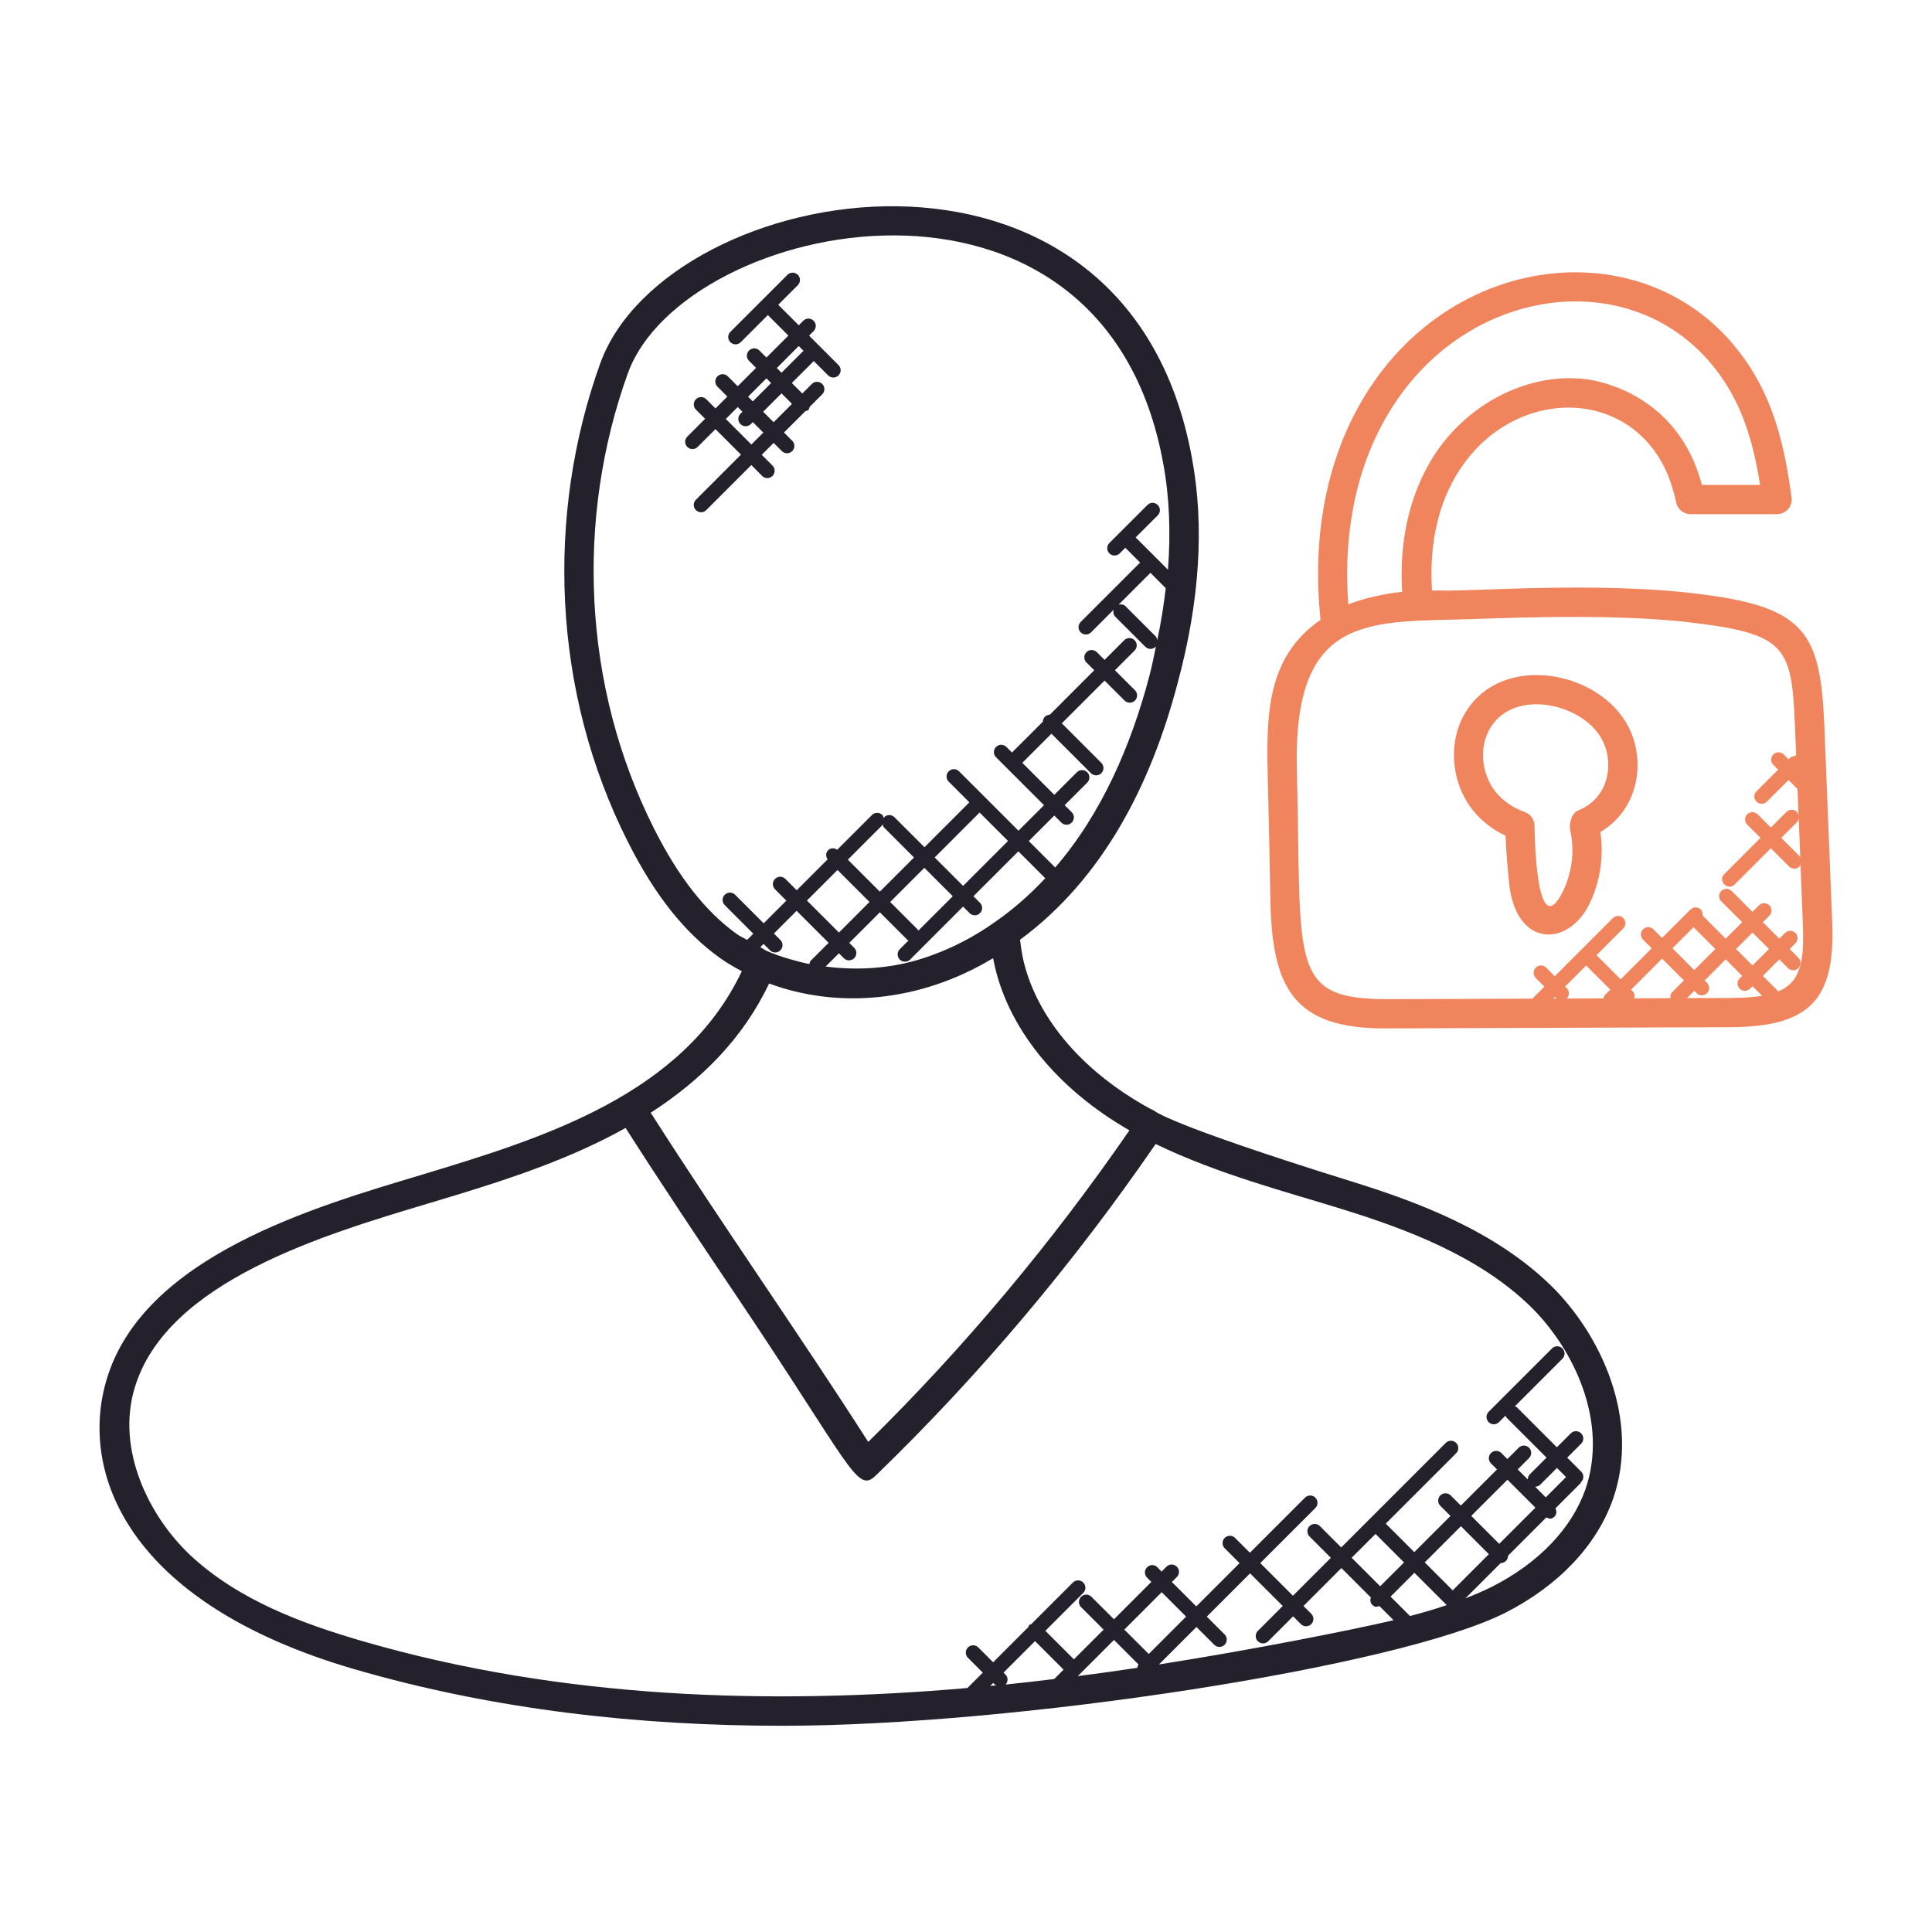 <svg width="115" height="115" viewBox="0 0 115 115" fill="none" xmlns="http://www.w3.org/2000/svg">
<path d="M25.062 69.939C18.824 71.812 8.535 74.752 6.347 82.115C4.707 87.564 7.476 95.373 21.034 99.339C29.465 101.798 38.125 102.725 46.576 102.725C60.318 102.725 83.233 99.243 89.628 95.985C92.783 94.375 95.05 91.974 96.014 89.224C97.648 84.518 95.317 79.432 92.276 76.48C88.943 73.258 84.444 71.565 80.48 70.333C69.349 66.867 68.694 66.106 68.694 66.106C68.607 66.059 68.513 66.022 68.426 65.975C64.308 63.719 61.547 60.386 60.848 56.841C60.794 56.547 60.757 56.24 60.717 55.937C65.695 52.261 68.52 46.643 70.085 40.706C71.409 35.831 71.702 31.317 70.954 27.293C67.063 5.755 39.711 10.684 35.736 21.61C32.48 30.625 32.849 41.165 37.381 50.124C38.967 53.273 40.76 55.529 42.863 57.028C43.265 57.315 43.704 57.571 44.157 57.81C40.662 65.17 32.382 67.728 25.062 69.939ZM61.609 97.686L63.308 99.383L62.749 99.942C61.791 100.057 60.831 100.172 59.858 100.271C60.012 100.101 60.015 99.839 59.85 99.675L59.735 99.56L61.609 97.686ZM68.377 98.452L66.924 96.999L69.149 94.774L70.602 96.227L68.377 98.452ZM67.772 99.079C67.725 99.137 67.704 99.205 67.691 99.276C66.525 99.451 65.345 99.614 64.155 99.769L66.309 97.616L67.772 99.079ZM59.234 100.29C59.255 100.31 59.285 100.304 59.308 100.32C59.188 100.332 59.064 100.341 58.944 100.353L59.121 100.175L59.234 100.29ZM68.987 99.074L71.217 96.844L72.277 97.903C72.447 98.074 72.723 98.074 72.893 97.903C73.064 97.733 73.064 97.457 72.893 97.287L71.834 96.227L74.409 93.652L76.354 95.595L74.873 97.076C74.702 97.246 74.702 97.522 74.873 97.692C75.044 97.863 75.319 97.863 75.49 97.692L76.971 96.211L77.434 96.675C77.605 96.846 77.88 96.846 78.051 96.675C78.222 96.504 78.222 96.229 78.051 96.058L77.588 95.595L79.846 93.336L81.599 95.089C81.552 95.239 81.558 95.4 81.677 95.518C81.856 95.697 81.959 95.64 82.106 95.596L82.951 96.441C80.384 97.043 74.432 98.222 68.987 99.074ZM81.876 91.305L83.573 93.002L82.154 94.42L80.457 92.723L81.876 91.305ZM92.01 89.127L91.377 88.494C91.489 88.494 91.602 88.452 91.687 88.367L92.677 87.377L93.217 87.919L92.01 89.127ZM91.393 89.742L89.239 91.895L87.575 90.231L89.729 88.078L91.393 89.742ZM88.624 92.51L86.47 94.664L84.806 93L86.96 90.847L88.624 92.51ZM86.115 95.542C85.399 95.784 84.671 96.001 83.928 96.192L82.773 95.037L84.191 93.619L86.115 95.542ZM79.966 71.997C83.733 73.168 87.999 74.766 91.065 77.731C93.707 80.298 95.752 84.67 94.369 88.653C93.555 90.975 91.59 93.03 88.837 94.434C88.312 94.701 87.77 94.925 87.225 95.142L89.328 93.038C89.328 93.038 89.33 93.04 89.331 93.04C89.443 93.04 89.555 92.998 89.64 92.913C89.725 92.828 89.767 92.714 89.765 92.601L92.044 90.322C92.206 90.4 92.346 90.456 92.532 90.27C92.666 90.136 92.665 89.944 92.585 89.782L94.081 88.285C94.1 88.266 94.095 88.236 94.109 88.216C94.111 88.214 94.116 88.214 94.118 88.212C94.289 88.041 94.289 87.766 94.118 87.595L93.287 86.764L94.116 85.935C94.287 85.764 94.287 85.489 94.116 85.318C93.945 85.147 93.67 85.147 93.499 85.318L92.67 86.147L90.278 83.755C90.246 83.724 90.203 83.729 90.168 83.71L92.999 80.88C93.17 80.709 93.17 80.434 92.999 80.263C92.829 80.092 92.553 80.092 92.382 80.263L88.61 84.034C88.439 84.204 88.439 84.48 88.61 84.65C88.781 84.821 89.056 84.821 89.227 84.65L89.617 84.26C89.636 84.297 89.633 84.34 89.662 84.37L92.055 86.762L91.065 87.752C90.98 87.837 90.938 87.949 90.938 88.062L90.34 87.465L91.015 86.79C91.185 86.619 91.185 86.344 91.015 86.173C90.844 86.003 90.569 86.003 90.4 86.173L89.725 86.848L89.366 86.49C89.195 86.32 88.92 86.32 88.749 86.49C88.579 86.661 88.579 86.936 88.749 87.107L89.108 87.465L86.955 89.618L86.35 89.013C86.179 88.843 85.904 88.843 85.733 89.013C85.563 89.184 85.563 89.46 85.733 89.63L86.338 90.235L84.184 92.389L82.487 90.691L86.676 86.503C86.847 86.332 86.847 86.057 86.676 85.886C86.505 85.715 86.23 85.715 86.059 85.886L79.835 92.11L78.565 90.84C78.394 90.669 78.119 90.669 77.948 90.84C77.777 91.01 77.777 91.286 77.948 91.456L79.218 92.727L76.96 94.985L75.016 93.042L78.295 89.763C78.466 89.592 78.466 89.317 78.295 89.146C78.124 88.975 77.849 88.975 77.678 89.146L74.399 92.425L73.514 91.542C73.343 91.371 73.068 91.371 72.899 91.542C72.728 91.713 72.728 91.988 72.899 92.159L73.784 93.044L71.209 95.619L69.755 94.166L70.05 93.871C70.221 93.701 70.221 93.425 70.05 93.254C69.879 93.084 69.604 93.084 69.433 93.254L69.138 93.549L68.895 93.289C68.724 93.119 68.448 93.119 68.278 93.289C68.107 93.46 68.107 93.736 68.278 93.906L68.532 94.161L66.307 96.386L64.967 95.046C64.796 94.875 64.521 94.875 64.35 95.046C64.18 95.216 64.18 95.492 64.35 95.663L65.69 97.002L63.922 98.769L62.223 97.072L64.479 94.816C64.65 94.645 64.65 94.37 64.479 94.199C64.308 94.028 64.033 94.028 63.862 94.199L61.381 96.68C61.343 96.701 61.296 96.696 61.263 96.729C61.23 96.762 61.233 96.809 61.214 96.847L59.116 98.945L58.233 98.062C58.062 97.891 57.787 97.891 57.616 98.062C57.445 98.233 57.445 98.508 57.616 98.679L58.499 99.562L57.584 100.477C45.933 101.486 33.474 101.153 21.52 97.67C18.099 96.67 14.209 95.279 11.297 92.542C8.868 90.244 6.91 86.285 8.014 82.621C9.903 76.252 19.352 73.475 25.561 71.614L27.332 71.079C30.509 70.105 34.02 68.937 37.238 67.141C39.348 70.448 41.615 73.835 43.825 77.121C50.698 87.343 51.003 88.919 52.126 87.832C58.318 81.842 63.91 75.198 68.788 68.094C72.517 69.903 76.563 70.936 79.966 71.997ZM59.278 54.844C57.802 55.901 56.197 56.684 54.514 57.171C52.911 57.624 51.11 57.782 49.144 57.533L49.935 56.742L50.228 57.035C50.399 57.206 50.674 57.206 50.845 57.035C51.016 56.864 51.016 56.589 50.845 56.418L50.552 56.123L52.371 54.304L54.013 55.946C54.032 55.965 54.061 55.96 54.082 55.975L53.558 56.5C53.387 56.671 53.387 56.946 53.558 57.117C53.728 57.287 54.004 57.287 54.173 57.117L57.325 53.965L57.715 54.355C57.886 54.526 58.161 54.526 58.332 54.355C58.503 54.184 58.503 53.909 58.332 53.738L57.942 53.348L60.616 50.675L62.193 52.252C62.204 52.262 62.218 52.257 62.228 52.266C61.312 53.243 60.331 54.114 59.278 54.844ZM45.672 56.617C45.52 56.55 45.4 56.453 45.253 56.381L45.45 56.184L45.834 56.568C46.004 56.739 46.28 56.739 46.45 56.568C46.621 56.397 46.621 56.122 46.45 55.951L46.067 55.566L47.417 54.215L49.322 56.12L48.263 57.179C48.207 57.235 48.196 57.312 48.177 57.383C47.511 57.251 46.368 56.93 45.672 56.617ZM49.852 51.785L51.756 53.689L49.937 55.508L48.032 53.604L49.852 51.785ZM52.514 49.122C52.531 49.105 52.526 49.081 52.538 49.063C52.558 49.131 52.565 49.203 52.619 49.255L54.405 51.041L52.371 53.074L50.467 51.17L52.514 49.122ZM60.001 50.058L57.327 52.731L55.635 51.039L58.308 48.364L60.001 50.058ZM56.712 53.348L54.657 55.4C54.642 55.38 54.647 55.35 54.628 55.331L52.986 53.689L55.02 51.656L56.712 53.348ZM68.468 34.087L69.389 35.009C69.274 36.021 69.107 37.054 68.884 38.112C68.868 38.028 68.851 37.941 68.787 37.877L66.99 36.08C66.877 35.967 66.725 35.957 66.581 35.995L68.452 34.124C68.462 34.113 68.459 34.097 68.468 34.087ZM38.941 49.34C34.656 40.869 34.259 30.837 37.378 22.204C40.719 13.016 65.659 7.745 69.243 27.607C69.609 29.579 69.691 31.691 69.522 33.913L67.598 31.989L68.914 30.675C69.085 30.505 69.085 30.229 68.914 30.059C68.743 29.888 68.468 29.888 68.299 30.059L66.034 32.322C65.863 32.493 65.863 32.768 66.034 32.939C66.204 33.109 66.48 33.109 66.65 32.939L66.983 32.606L67.874 33.496C67.863 33.505 67.847 33.502 67.839 33.51L64.326 37.023C64.155 37.194 64.155 37.469 64.326 37.64C64.497 37.811 64.772 37.811 64.943 37.64L66.291 36.291C66.255 36.436 66.263 36.587 66.377 36.701L68.173 38.497C68.344 38.668 68.619 38.668 68.79 38.497C68.809 38.478 68.804 38.45 68.818 38.429C68.684 39.037 68.577 39.635 68.41 40.257C68.41 40.259 68.408 40.261 68.408 40.262C67.328 44.362 65.57 48.439 62.81 51.637L61.237 50.063L62.756 48.544L63.176 48.964C63.347 49.135 63.622 49.135 63.793 48.964C63.964 48.793 63.964 48.518 63.793 48.347L63.373 47.927L64.716 46.584C64.887 46.413 64.887 46.138 64.716 45.967C64.546 45.796 64.27 45.796 64.099 45.967L62.756 47.31L60.852 45.406L62.585 43.672L64.938 46.024C65.108 46.195 65.384 46.195 65.554 46.024C65.725 45.854 65.725 45.578 65.554 45.408L63.202 43.055L65.748 40.51L66.939 41.7C67.11 41.87 67.386 41.87 67.556 41.7C67.727 41.529 67.727 41.254 67.556 41.085L66.365 39.895L67.535 38.724C67.706 38.553 67.706 38.278 67.535 38.107C67.365 37.936 67.089 37.936 66.92 38.107L65.748 39.279L65.288 38.819C65.117 38.649 64.842 38.649 64.671 38.819C64.5 38.99 64.5 39.266 64.671 39.436L65.133 39.896L62.488 42.543C62.381 42.547 62.275 42.583 62.195 42.665C62.115 42.745 62.078 42.851 62.073 42.958L60.238 44.792L59.905 44.46C59.735 44.289 59.459 44.289 59.289 44.46C59.118 44.63 59.118 44.906 59.289 45.075L62.143 47.929L60.623 49.448L57.086 45.911C56.915 45.74 56.64 45.74 56.471 45.911C56.3 46.082 56.3 46.357 56.471 46.528L57.701 47.758L55.028 50.431L53.242 48.645C53.072 48.474 52.796 48.474 52.626 48.645C52.608 48.661 52.613 48.687 52.601 48.704C52.582 48.636 52.575 48.565 52.521 48.511C52.35 48.34 52.075 48.34 51.904 48.511L49.836 50.579C49.667 50.464 49.442 50.459 49.292 50.609C49.142 50.759 49.148 50.983 49.263 51.152L47.423 52.992L46.748 52.316C46.578 52.145 46.302 52.145 46.132 52.316C45.961 52.487 45.961 52.762 46.132 52.933L46.806 53.609L45.456 54.959L43.757 53.259C43.586 53.088 43.31 53.088 43.14 53.259C42.969 53.43 42.969 53.705 43.14 53.876L44.839 55.576L44.469 55.946C44.279 55.829 44.058 55.742 43.882 55.615C42.011 54.28 40.397 52.229 38.941 49.34ZM45.779 58.542C49.845 60.047 54.72 59.676 59.086 57.05C59.095 57.045 59.106 57.042 59.114 57.035C59.123 57.078 59.13 57.122 59.139 57.166C59.916 61.117 62.864 64.778 67.227 67.282C62.646 73.928 57.433 80.167 51.681 85.828C47.536 79.35 43.063 73.018 38.733 66.233C41.758 64.281 44.239 61.797 45.779 58.542Z" fill="#24212C"/>
<path d="M75.451 45.798C75.519 48.373 75.567 50.962 75.618 53.552C75.712 58.824 77.017 61.215 82.422 61.215C82.551 61.215 82.678 61.215 82.805 61.213L103.096 61.143C107.778 61.091 109.224 59.45 109.062 54.974L108.592 43.19C108.356 37.757 107.534 36.171 101.338 35.38C95.233 34.575 87.46 35.234 85.717 35.146C85.555 35.141 85.398 35.153 85.238 35.152C85.078 32.644 85.515 30.339 86.58 28.466C89.524 23.254 96.299 22.831 98.916 27.525C99.284 28.173 99.557 28.936 99.775 29.921C99.864 30.32 100.218 30.604 100.625 30.604H105.779C106.03 30.604 106.269 30.494 106.435 30.306C106.6 30.118 106.675 29.865 106.642 29.616C106.344 27.4 105.865 24.828 104.579 22.538C99.5 13.485 86.482 14.279 80.95 24.051C78.901 27.663 78.101 32.096 78.603 36.896C75.581 38.989 75.369 42.144 75.451 45.798ZM94.415 57.47L95.853 58.908L95.522 59.239C95.469 59.291 95.463 59.363 95.443 59.429L93.267 59.436C93.429 59.265 93.431 58.997 93.263 58.83L93.159 58.725L94.415 57.47ZM100.805 55.19L102.105 56.489L100.85 57.744L99.55 56.444L100.805 55.19ZM100.233 58.361L99.538 59.056C99.439 59.155 99.416 59.286 99.432 59.417L97.271 59.424C97.309 59.279 97.301 59.124 97.188 59.011L97.086 58.91L98.935 57.061L100.233 58.361ZM92.641 59.439H92.446L92.544 59.342L92.641 59.439ZM103.082 59.403L100.413 59.411L100.848 58.976L100.991 59.119C101.162 59.289 101.437 59.289 101.608 59.119C101.779 58.948 101.779 58.673 101.608 58.502L101.465 58.359L102.72 57.105L103.701 58.086L103.553 58.234C103.382 58.404 103.382 58.68 103.553 58.85C103.723 59.021 103.999 59.021 104.169 58.85L104.317 58.702L104.889 59.274C104.33 59.364 103.718 59.396 103.082 59.403ZM103.336 56.489L104.317 55.508L105.298 56.489L104.317 57.47L103.336 56.489ZM107.161 51.071C107.142 51.036 107.145 50.992 107.116 50.961L106.029 49.873L106.961 48.941C107.032 48.87 107.055 48.777 107.067 48.685L107.161 51.071ZM82.464 24.913C87.292 16.387 98.595 15.445 103.058 23.395C104.021 25.107 104.481 27.062 104.769 28.863H101.305C101.075 28.018 100.791 27.307 100.432 26.675C98.353 22.942 94.419 22.575 94.419 22.575C90.856 22.118 87.003 24.171 85.06 27.61C83.83 29.773 83.285 32.392 83.461 35.23C82.499 35.324 81.215 35.591 80.255 35.976C80.021 32.84 80.31 28.708 82.464 24.913ZM87.879 36.842C91 36.736 96.808 36.539 101.11 37.11C106.4 37.783 106.649 38.651 106.847 43.284L106.914 44.953C106.874 44.979 106.832 45.005 106.825 45.01C106.71 45.01 106.598 45.056 106.516 45.138L106.459 45.195L106.173 44.909C106.002 44.739 105.727 44.739 105.556 44.909C105.386 45.08 105.386 45.355 105.556 45.526L105.842 45.812L104.553 47.101C104.382 47.272 104.382 47.547 104.553 47.718C104.723 47.889 104.999 47.889 105.17 47.718L106.459 46.429L106.994 46.964L107.058 48.572C107.044 48.483 107.023 48.394 106.957 48.326C106.786 48.155 106.511 48.155 106.34 48.326L105.408 49.258L104.621 48.471C104.45 48.3 104.175 48.3 104.004 48.471C103.833 48.642 103.833 48.917 104.004 49.088L104.791 49.875L102.636 52.032C102.223 52.445 102.854 53.048 103.253 52.649L105.408 50.492L106.495 51.579C106.666 51.75 106.942 51.75 107.111 51.579C107.151 51.539 107.149 51.483 107.17 51.435L107.314 55.045C107.363 56.42 107.349 57.719 106.624 58.497C106.623 58.498 106.621 58.498 106.621 58.5C106.412 58.727 106.147 58.885 105.853 59.012L104.929 58.089L105.91 57.108L106.429 57.627C106.6 57.798 106.875 57.798 107.046 57.627C107.217 57.456 107.217 57.181 107.046 57.01L106.53 56.489L106.87 56.15C107.041 55.979 107.041 55.704 106.87 55.533C106.699 55.362 106.424 55.362 106.253 55.533L105.914 55.873L104.933 54.892L105.319 54.505C105.49 54.334 105.49 54.059 105.319 53.888C105.149 53.717 104.873 53.717 104.704 53.888L104.317 54.276L103.073 53.034C102.903 52.863 102.627 52.863 102.457 53.034C102.286 53.205 102.286 53.48 102.457 53.651L103.701 54.893L102.72 55.874L101.345 54.498C101.361 54.369 101.336 54.238 101.239 54.141C101.068 53.97 100.793 53.97 100.622 54.141L98.933 55.829L98.419 55.315C98.249 55.144 97.973 55.144 97.802 55.315C97.632 55.486 97.632 55.761 97.802 55.932L98.317 56.446L96.468 58.294L95.03 56.855L96.625 55.261C96.795 55.09 96.795 54.815 96.625 54.646C96.454 54.475 96.179 54.475 96.008 54.646L92.544 58.11L92.032 57.596C91.861 57.425 91.586 57.425 91.415 57.596C91.244 57.767 91.244 58.042 91.415 58.213L91.929 58.727L91.211 59.444L82.793 59.474C76.613 59.523 77.495 57.498 77.193 45.76C76.979 36.338 81.638 37.06 87.879 36.842Z" fill="#F0845D"/>
<path d="M89.616 49.746C89.652 50.725 89.745 51.727 89.833 52.63C90.271 56.448 93.36 56.371 94.62 53.785C95.252 52.468 95.477 50.941 95.259 49.528C95.773 49.22 96.212 48.83 96.552 48.375C97.617 46.971 97.775 44.93 96.948 43.292C95.245 39.929 89.49 38.835 87.282 42.325C86.176 44.045 86.328 46.514 87.648 48.202C88.166 48.851 88.838 49.379 89.616 49.746ZM88.75 43.263C90.208 40.957 94.28 41.884 95.39 44.078C95.918 45.12 95.822 46.453 95.16 47.322C95.158 47.326 95.155 47.328 95.153 47.331C94.865 47.72 94.442 48.035 93.933 48.246C93.541 48.41 93.376 49.039 93.47 49.453C93.735 50.614 93.58 51.917 93.048 53.025C91.775 55.643 91.384 52.05 91.341 49.143C91.335 48.779 91.104 48.457 90.76 48.335C90.051 48.084 89.445 47.662 89.013 47.122C88.14 46.007 88.028 44.385 88.75 43.263Z" fill="#F0845D"/>
<path d="M45.365 28.33C45.536 28.501 45.811 28.501 45.982 28.33C46.153 28.159 46.153 27.884 45.982 27.713L45.34 27.072L46.05 26.363L46.539 26.852C46.71 27.023 46.985 27.023 47.156 26.852C47.327 26.682 47.327 26.406 47.156 26.236L46.666 25.746L47.938 24.474C48.001 24.453 48.069 24.45 48.12 24.399C48.17 24.349 48.174 24.281 48.195 24.218L48.942 23.47C49.113 23.3 49.113 23.024 48.942 22.854C48.771 22.683 48.496 22.683 48.325 22.854L47.757 23.422L47.133 22.798L48.44 21.491L49.294 22.345C49.465 22.516 49.74 22.516 49.911 22.345C50.082 22.174 50.082 21.899 49.911 21.73L48.16 19.979L48.43 19.709C48.601 19.538 48.601 19.262 48.43 19.092C48.259 18.921 47.984 18.921 47.815 19.092L47.545 19.362L46.323 18.14L47.489 16.975C47.66 16.804 47.66 16.529 47.489 16.358C47.318 16.187 47.043 16.187 46.872 16.358L43.474 19.754C43.304 19.925 43.304 20.2 43.474 20.369C43.645 20.54 43.92 20.54 44.091 20.369L45.706 18.754L46.928 19.975L45.621 21.282L45.203 20.864C45.032 20.693 44.757 20.693 44.586 20.864C44.415 21.035 44.415 21.31 44.586 21.479L45.004 21.897L43.912 22.989L43.323 22.401C43.152 22.23 42.877 22.23 42.706 22.401C42.535 22.571 42.535 22.847 42.706 23.016L43.295 23.605L42.587 24.312L42.04 23.765C41.87 23.594 41.594 23.594 41.423 23.765C41.253 23.936 41.253 24.211 41.423 24.382L41.971 24.929L40.911 25.988C40.74 26.159 40.74 26.434 40.911 26.603C41.082 26.774 41.357 26.774 41.526 26.603L42.586 25.544L44.105 27.063L41.422 29.747C41.251 29.917 41.251 30.193 41.422 30.363C41.593 30.534 41.868 30.534 42.039 30.363L44.722 27.68L45.365 28.33ZM47.142 24.04L46.05 25.133L45.426 24.509L46.518 23.416L47.142 24.04ZM47.545 20.597L47.827 20.88L46.52 22.186L46.24 21.906L47.545 20.597ZM45.621 22.521L45.902 22.801L44.809 23.894L44.529 23.613L45.621 22.521ZM43.204 24.938L43.913 24.228L44.194 24.509L44.075 24.627C43.905 24.798 43.905 25.073 44.075 25.244C44.246 25.415 44.522 25.415 44.691 25.244L44.811 25.126L45.435 25.75L44.725 26.459L43.204 24.938Z" fill="#24212C"/>
</svg>
